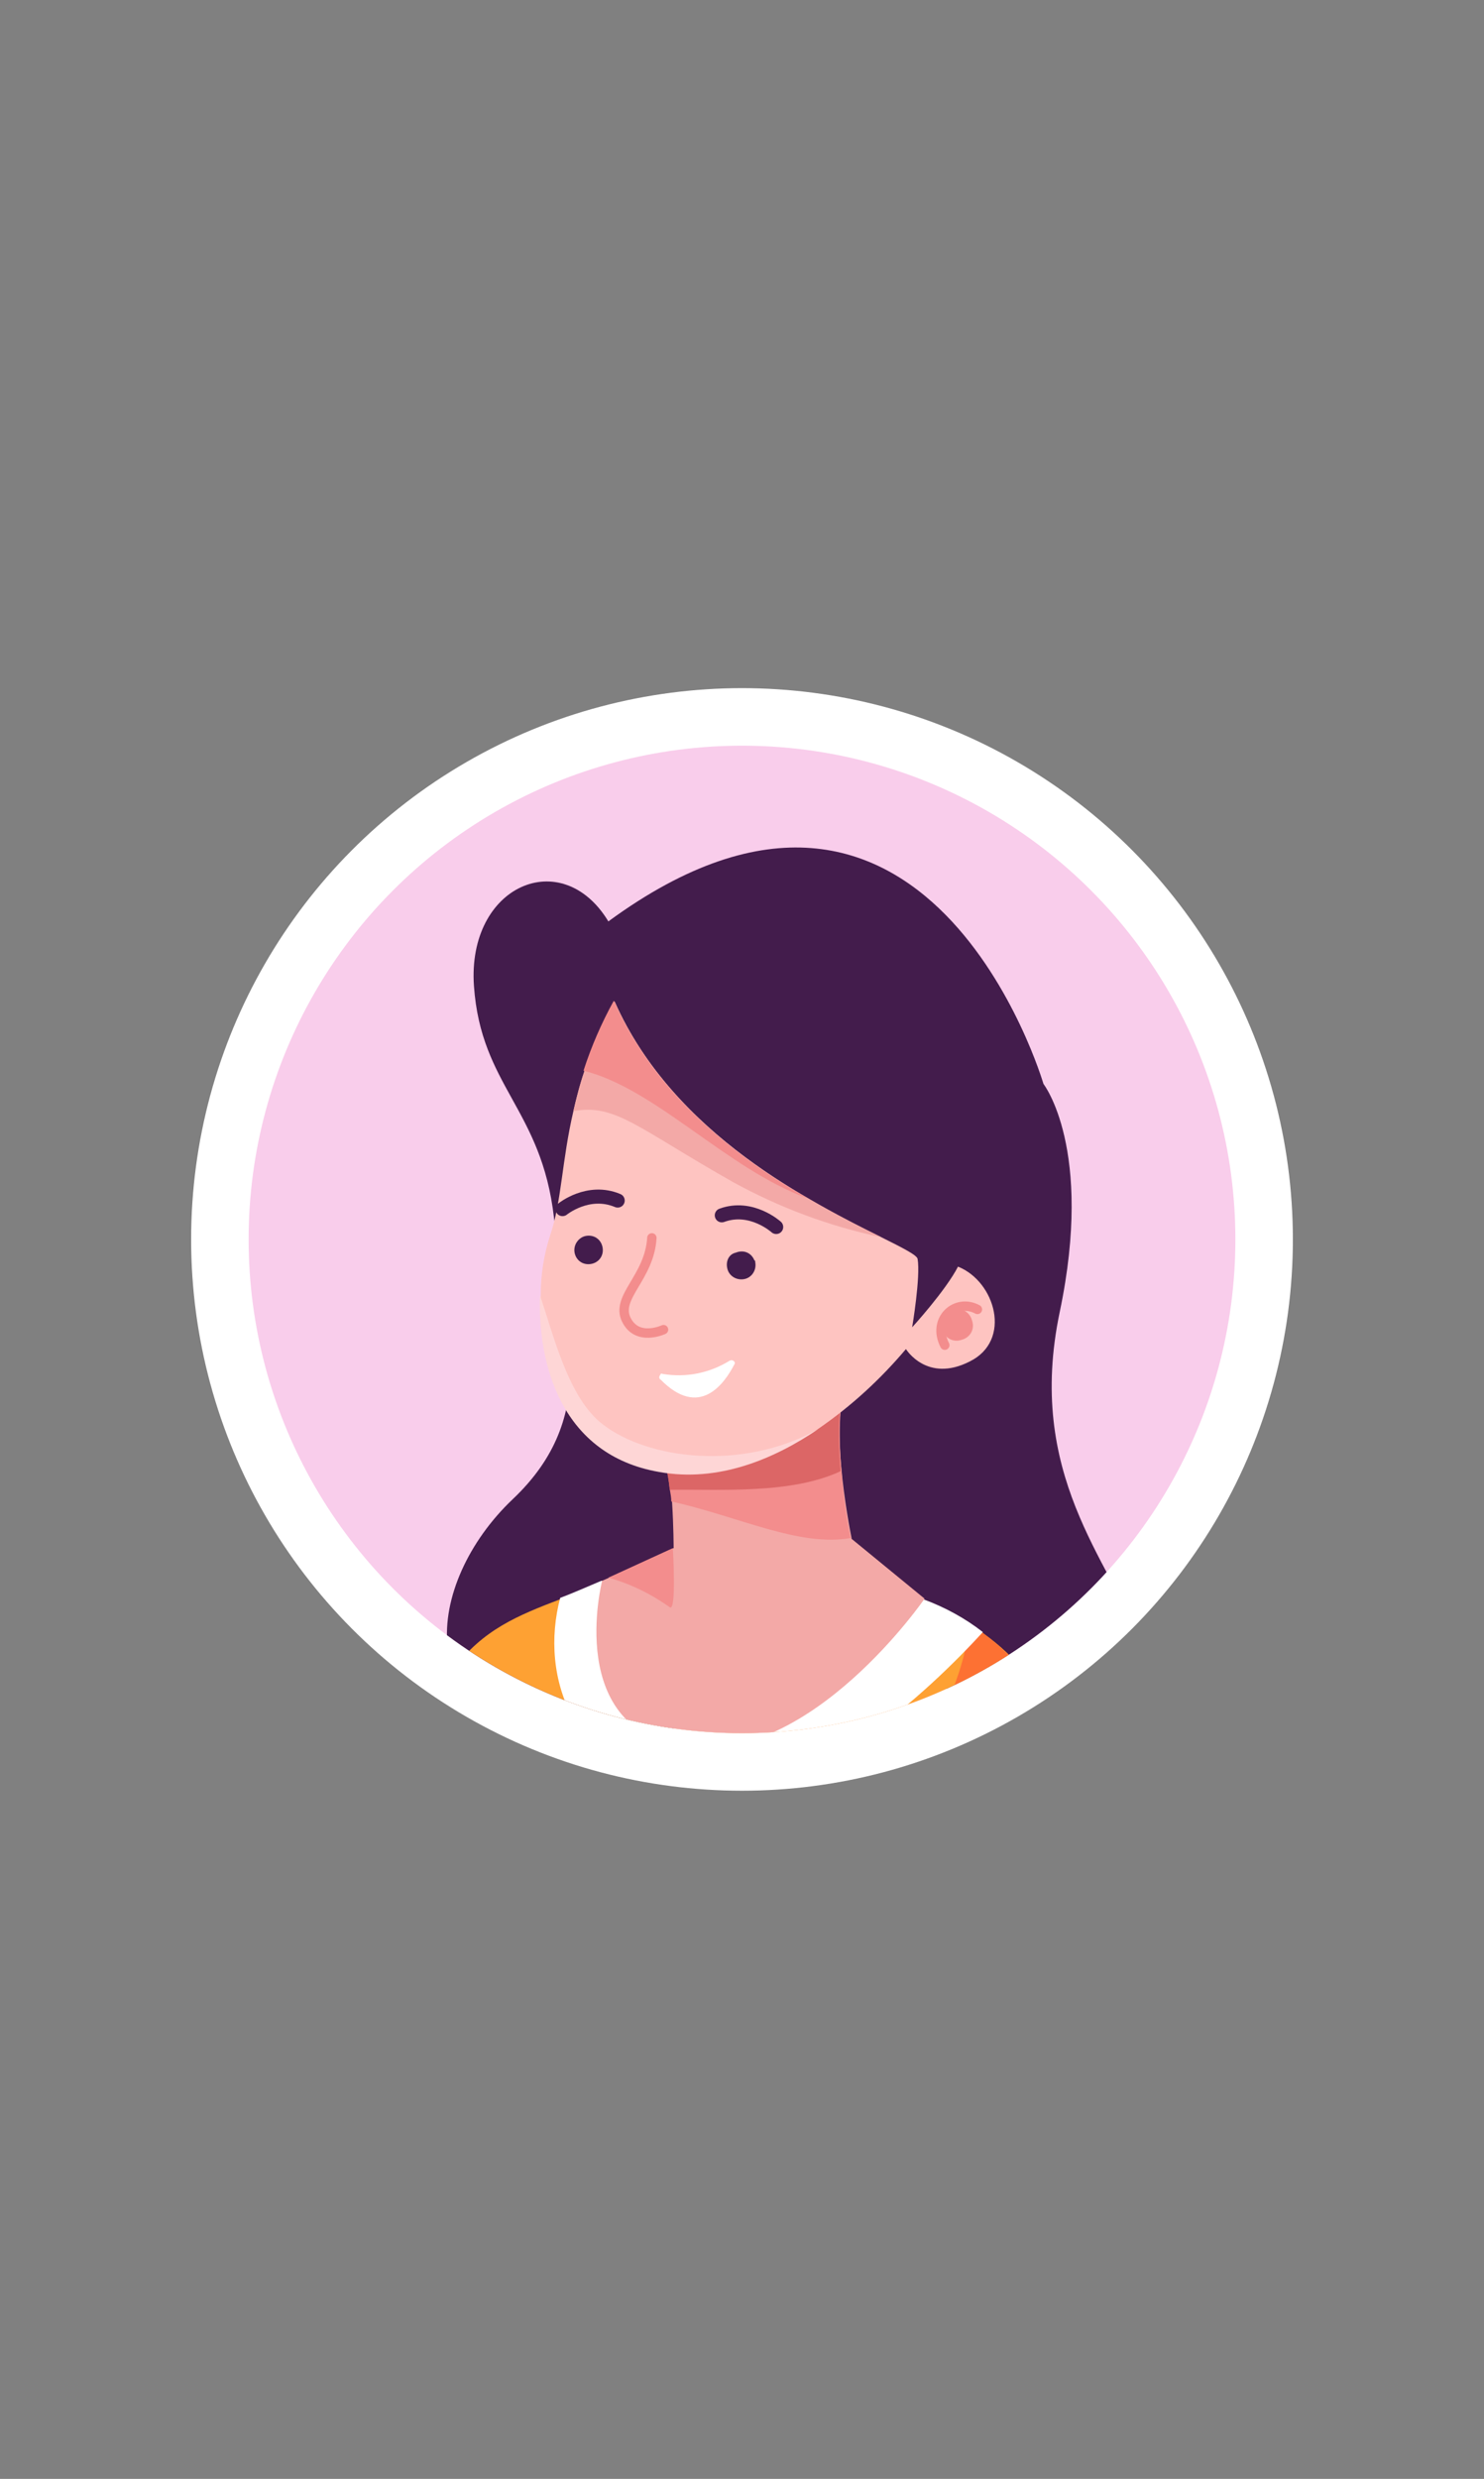 <?xml version="1.0" encoding="utf-8"?>
<!-- Generator: Adobe Illustrator 25.4.1, SVG Export Plug-In . SVG Version: 6.00 Build 0)  -->
<svg version="1.1" id="Layer_1" xmlns="http://www.w3.org/2000/svg" xmlns:xlink="http://www.w3.org/1999/xlink" x="0px" y="0px"
	 viewBox="0 0 191 318.8" style="enable-background:new 0 0 191 318.8;" xml:space="preserve">
<rect x="0" y="0" width="191" height="318.8" fill="#808080" stroke="none"/>
<style type="text/css">
	.st0{fill:#FFFFFF;}
	.st1{fill:#F9CDEB;}
	.st2{clip-path:url(#SVGID_00000072997214578390431630000007947677450821399727_);}
	.st3{fill:#431C4C;}
	.st4{fill:#FEA133;}
	.st5{fill:#FD7133;}
	.st6{fill:#CF4622;}
	.st7{fill:#F3A9A7;}
	.st8{fill:#F38D8D;}
	.st9{fill:#DC6666;}
	.st10{fill:#FEC4C1;}
	.st11{fill:#FED6D6;}
	.st12{fill:none;stroke:#F38D8D;stroke-width:1.21;stroke-linecap:round;stroke-linejoin:round;}
	.st13{fill:none;stroke:#431C4C;stroke-width:1.81;stroke-linecap:round;stroke-linejoin:round;}
</style>
<g>
	<g id="Layer_2_00000124849412325275982490000004653547988408704933_">
		<g id="Layer_1-2">
			<circle class="st0" cx="95.5" cy="159.4" r="70.9"/>
			<circle class="st1" cx="95.5" cy="159.4" r="63.5"/>
			<g>
				<defs>
					<circle id="SVGID_1_" cx="95.5" cy="159.4" r="63.5"/>
				</defs>
				<clipPath id="SVGID_00000070084692127519184030000001863039219672520612_">
					<use xlink:href="#SVGID_1_"  style="overflow:visible;"/>
				</clipPath>
				<g style="clip-path:url(#SVGID_00000070084692127519184030000001863039219672520612_);">
					<path class="st3" d="M78.3,118.5c-6-9.9-18.2-4.6-17.3,8.3s8.7,15.8,10.3,29.8s6,25.5-5.3,36.2c-11.3,10.7-13.7,29.5,7.9,31.1
						c21.6,1.6,25.7-17,44.1-8.4s33.3,6.7,29-4.1c-4.3-10.8-15-21.8-10.6-42.7c4.4-21-2.1-29.3-2.1-29.3S119.4,88.4,78.3,118.5z"/>
					<path class="st4" d="M123.1,345.6L107,364.5l-30.3-1.3L50.8,362L25.7,361l-2.4-24.1c0,0,23.9-95.6,29.9-112
						c1.2-3.7,3-7.1,5.2-10.3c3.8-5,8.1-6.8,13.9-9c1.6-0.6,3.4-1.4,5.3-2.2l41.5,2.4c1.9,0.8,3.8,1.7,5.5,2.9
						c0.7,0.4,1.3,0.9,2,1.4c4.1,2.9,7.2,6.8,9.2,11.3c4.5,11.1-14.5,46.9-19.5,74.4C111.2,323.3,123.1,345.6,123.1,345.6z"/>
					<path class="st5" d="M74.6,272.1C62,282,46.7,290.5,53.1,293.5c6.4,3,14.5,1.1,14.5,1.1l-7.1,13.1c0,0-11.3,8.4-12.4,20.1
						c-0.6,7.1,1.1,22.9,2.6,34.2l-25.1-1.1l-2.4-24.1c0,0,23.9-95.6,29.9-112c1.2-3.7,3-7.1,5.2-10.3c10.2,8.5,16.9,20.2,13.5,31.9
						c-3.7,12.5-6.2,16.7-6.2,16.7l19.5-6.8C85.1,256.3,87.2,262.2,74.6,272.1z"/>
					<path class="st5" d="M123.1,345.6L107,364.5l-11.8-0.5l-18.5-0.8c5.6-7.8,15.6-23.9,13.1-40.5c-3.3-22.6-28.1-28.4-28.1-28.4
						s33-10.9,40.4-32.3c7.2-20.9,23.4-44.4,22.4-53.4c0.7,0.4,1.3,0.9,2,1.4c2.4,1.8,4.5,3.9,6.3,6.2c1.2,1.6,2.1,3.3,2.9,5.1
						c4.5,11.1-14.5,46.9-19.5,74.4C111.2,323.2,123.1,345.6,123.1,345.6z"/>
					<path class="st6" d="M123.1,345.6L107,364.5l-11.8-0.5c3.8-9.6,9.5-26.8,8.5-41.3c-1.6-21.6-25.4-30-25.4-30s19-12.1,26.9-26.4
						c7.7-13.9,11.5-35.5,27.5-50.1c1.2,1.6,2.1,3.3,2.9,5.1c4.5,11.1-14.5,46.9-19.5,74.4C111.2,323.2,123.1,345.6,123.1,345.6z"/>
					<path class="st0" d="M126.5,209.9c-6.5,7.1-23.3,23.4-37.8,20.9c-15-2.6-19.3-15.1-16.6-25.3c1.6-0.6,3.4-1.4,5.3-2.2l41.5,2.4
						C121.6,206.7,124.2,208.1,126.5,209.9z"/>
					<path class="st7" d="M119,205.6c0,0-14.5,21.1-30.5,19.1s-11-21.4-11-21.4l0.9-0.4l8.3-3.8c0,0,0-2.7-0.2-5.9
						c-0.1-2.6-0.7-5.2-1.6-7.6l24.1-8.9l0.9-0.3c-0.2,0.2-0.4,0.4-0.5,0.6c-3,4.6-0.1,19.3,0.2,20.8c0,0.1,0,0.1,0,0.1L119,205.6z"
						/>
					<path class="st8" d="M109.5,197.8c-6.6,1.2-14.5-2.8-23.1-4.7c0-0.5-0.1-1-0.2-1.6c-0.2-2.1-0.7-4.1-1.4-6l23.9-8.7l0.3-0.1
						l0.4,0.3l0,0c-1.5,2.4-1.5,7.5-1.1,12.1C108.6,193.4,109.3,197.1,109.5,197.8z"/>
					<path class="st9" d="M108.2,189.2c-6.4,3-15.5,2.3-22,2.4c-0.2-2.1-0.7-4.1-1.4-6l23.9-8.7l0.6,0.2
						C107.8,179.5,107.8,184.6,108.2,189.2z"/>
					<path class="st10" d="M124.8,175.1c-5.5,2.8-8.2-1.6-8.2-1.6c-3.3,3.9-7,7.3-11.2,10.2l0,0c-5.6,3.8-12.8,6.9-20.5,5.5
						c-12.6-2.2-15.6-13.9-15.3-22.7c0-2.6,0.4-5.1,1.2-7.6c1.5-4.4,1.5-9.6,3-16c1.1-4.9,2.9-9.7,5.3-14.1
						c7.6,17.2,25.7,26,34.3,30.3c2.8,1.4,4.6,2.3,4.7,2.8c0.4,2.3-0.7,8.8-0.7,8.8s4.3-4.7,5.9-7.8
						C128.1,164.8,130.3,172.4,124.8,175.1z"/>
					<path class="st11" d="M105.3,183.8c-5.6,3.8-12.8,6.9-20.5,5.5c-12.6-2.2-15.6-13.9-15.3-22.7c1.7,4.9,3.6,13.2,8.1,16.6
						C83.3,187.6,95.4,189.3,105.3,183.8z"/>
					<path class="st8" d="M86.2,206.7c-2.4-1.7-5-3-7.9-3.8l8.3-3.8C86.6,199.1,87.1,207.4,86.2,206.7z"/>
					<path class="st12" d="M83.9,159.2c-0.3,5.1-4.7,7.6-3.3,10.5s4.8,1.3,4.8,1.3"/>
					<path class="st3" d="M93.6,163.1c0.2,1,1.2,1.6,2.2,1.4c1-0.2,1.6-1.2,1.4-2.2c0-0.1,0-0.2-0.1-0.2c-0.4-1-1.4-1.4-2.4-1
						C93.8,161.3,93.4,162.2,93.6,163.1z"/>
					<path class="st3" d="M74,161.3c0.3,1,1.3,1.5,2.3,1.2c1-0.3,1.5-1.3,1.2-2.3c-0.3-1-1.3-1.5-2.3-1.2
						C74.3,159.3,73.7,160.3,74,161.3z"/>
					<path class="st13" d="M99.9,157.8c0,0-3.2-2.9-7-1.5"/>
					<path class="st13" d="M72.4,155.5c0,0,3.3-2.7,7.1-1.1"/>
					<path class="st0" d="M85.3,176.7c3,0.5,6-0.1,8.6-1.7c0.2-0.1,0.4-0.1,0.6,0.1c0.1,0.1,0.1,0.3,0,0.4c-1.3,2.5-4.5,7-9.5,1.9
						c-0.2-0.1-0.2-0.4,0-0.6C85,176.7,85.1,176.6,85.3,176.7z"/>
					<path class="st12" d="M125.8,168.4c-2.8-1.5-5.9,1.3-4.2,4.6"/>
					<path class="st8" d="M121.3,171c0.3,1.1,1.4,1.7,2.5,1.3c1.1-0.3,1.7-1.4,1.3-2.5c-0.3-1.1-1.4-1.7-2.5-1.3
						c-0.1,0-0.2,0.1-0.2,0.1C121.4,169,120.9,170,121.3,171z"/>
					<path class="st7" d="M113.4,159.1c-6.7-1.4-13.1-3.8-19.1-7.1c-12.2-6.9-15.1-10.1-20.5-9.1c0.4-1.7,0.8-3.4,1.4-5.1
						c1-3.1,2.3-6.1,3.9-9c5.4,12.2,16,20.2,24.9,25.3C107.6,156.2,110.9,157.9,113.4,159.1z"/>
					<path class="st8" d="M103.9,154.1c-10.4-3.8-19.5-14.1-28.8-16.4c1-3.1,2.3-6.1,3.9-9C84.4,141,95.1,149,103.9,154.1z"/>
				</g>
			</g>
		</g>
	</g>
</g>
</svg>

